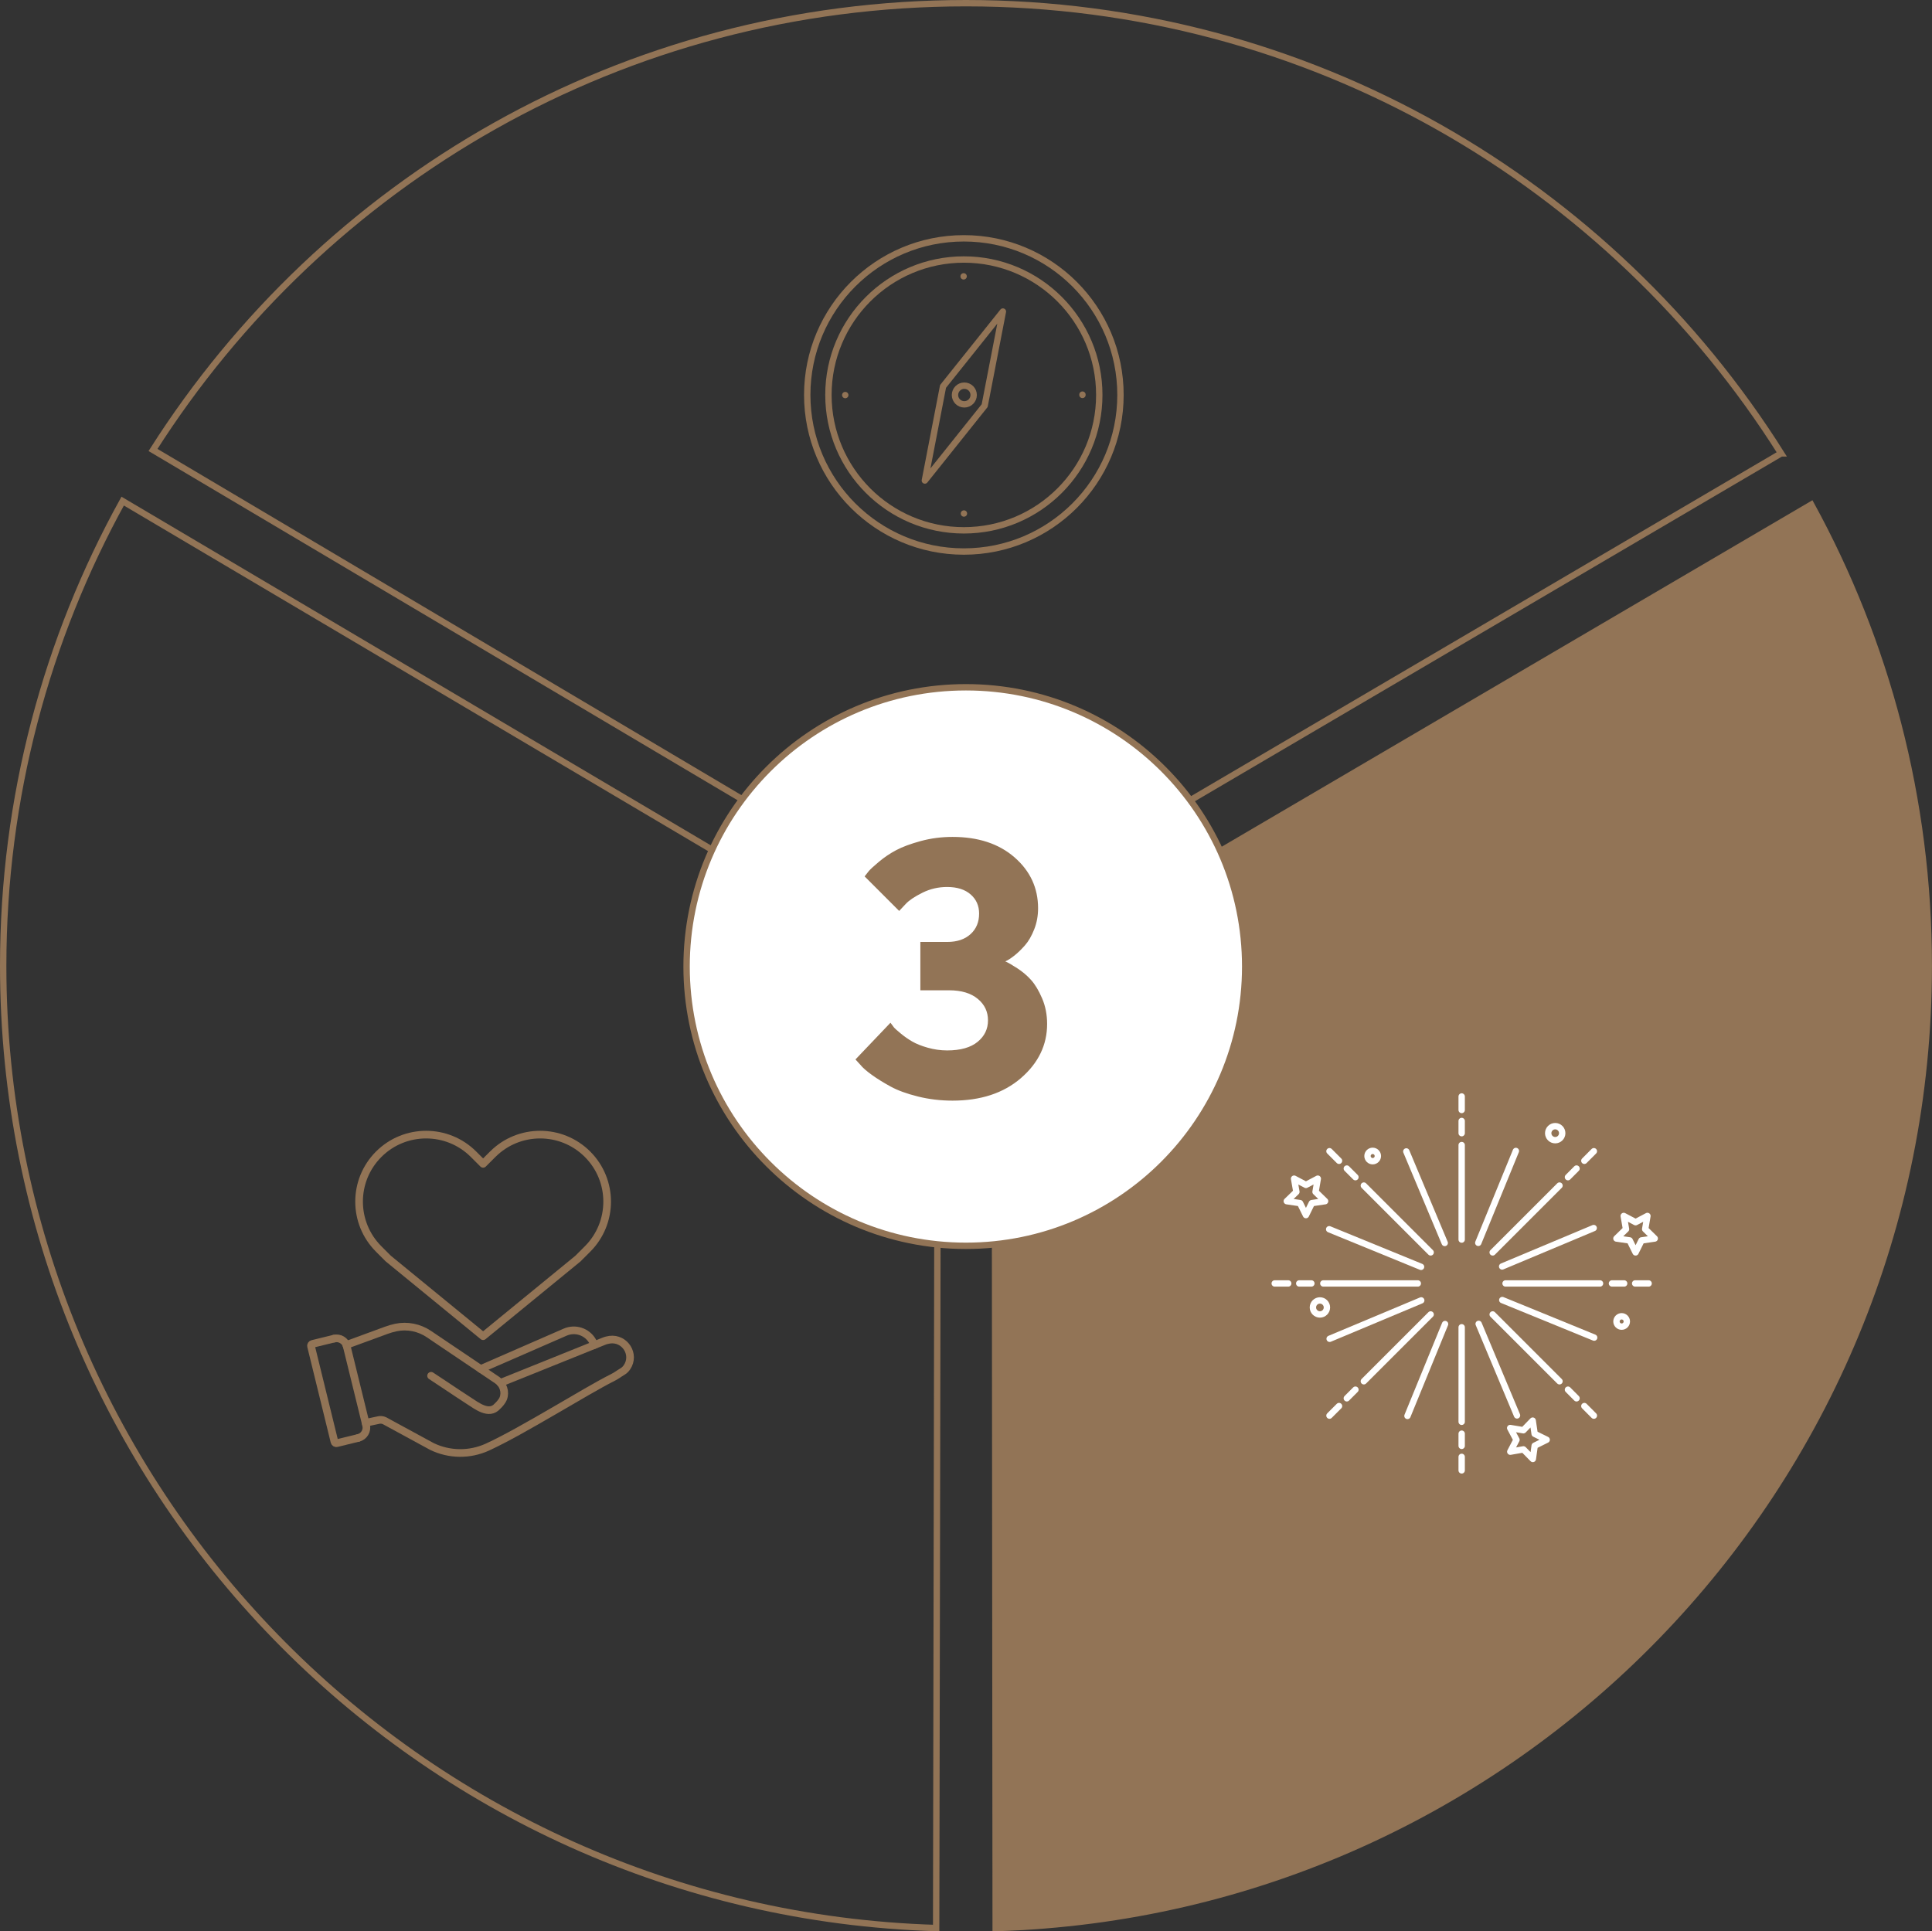 <?xml version="1.0" encoding="UTF-8"?><svg id="Ebene_2" xmlns="http://www.w3.org/2000/svg" viewBox="0 0 454.81 454.71"><rect x="0" y="0" width="454.81" height="454.71" fill="#333333" stroke="none"/><defs><style>.cls-1,.cls-2{fill:#927456;}.cls-1,.cls-2,.cls-3,.cls-4,.cls-5,.cls-6,.cls-7{stroke:#927456;}.cls-1,.cls-2,.cls-3,.cls-5{stroke-miterlimit:10;}.cls-1,.cls-3,.cls-4,.cls-8,.cls-5,.cls-7{stroke-width:1.5px;}.cls-2{stroke-width:.9px;}.cls-3,.cls-4,.cls-8,.cls-6,.cls-7{fill:none;}.cls-4{stroke-dasharray:0 43.84;}.cls-4,.cls-8,.cls-6,.cls-7{stroke-linecap:round;stroke-linejoin:round;}.cls-8{stroke:#fff;}.cls-5{fill:#fff;}.cls-6{stroke-width:1.8px;}.cls-9{fill:#6fa0af;}</style></defs><g id="Hintergrund"><path class="cls-3" d="M419.29,106.74C379.16,43.07,308.23.75,227.4.75S76.24,42.71,36.02,105.94l191.38,113.48,191.88-112.68Z"/><path class="cls-3" d="M28.88,117.98C10.96,150.42.75,187.72.75,227.4c0,122.82,97.7,222.82,219.63,226.53l.4-222.41L28.88,117.98Z"/><path class="cls-1" d="M234.4,453.94c121.94-3.7,219.65-103.7,219.65-226.54,0-39.35-10.03-76.35-27.67-108.59l-192.19,112.74.2,222.39Z"/><path class="cls-9" d="M268.79,182.79h-.07c.5.47.98.95,1.46,1.43-.45-.48-.92-.96-1.39-1.43Z"/><circle class="cls-5" cx="227.38" cy="227.56" r="65.75"/><line class="cls-8" x1="344.09" y1="269.59" x2="344.09" y2="291.84"/><line class="cls-8" x1="344.09" y1="263.92" x2="344.09" y2="266.79"/><line class="cls-8" x1="344.09" y1="258.15" x2="344.09" y2="261.33"/><line class="cls-8" x1="367.12" y1="279.13" x2="351.39" y2="294.86"/><line class="cls-8" x1="371.13" y1="275.12" x2="369.11" y2="277.15"/><line class="cls-8" x1="375.21" y1="271.04" x2="372.97" y2="273.29"/><line class="cls-8" x1="376.66" y1="302.17" x2="354.42" y2="302.17"/><line class="cls-8" x1="382.34" y1="302.17" x2="379.47" y2="302.17"/><line class="cls-8" x1="388.1" y1="302.17" x2="384.93" y2="302.17"/><line class="cls-8" x1="367.12" y1="325.2" x2="351.39" y2="309.47"/><line class="cls-8" x1="371.13" y1="329.21" x2="369.11" y2="327.18"/><line class="cls-8" x1="375.21" y1="333.29" x2="372.97" y2="331.04"/><line class="cls-8" x1="344.09" y1="334.74" x2="344.09" y2="312.49"/><line class="cls-8" x1="344.09" y1="340.41" x2="344.09" y2="337.54"/><line class="cls-8" x1="344.09" y1="346.18" x2="344.09" y2="343"/><line class="cls-8" x1="321.06" y1="325.2" x2="336.79" y2="309.47"/><line class="cls-8" x1="317.05" y1="329.21" x2="319.08" y2="327.18"/><line class="cls-8" x1="312.97" y1="333.29" x2="315.22" y2="331.04"/><line class="cls-8" x1="311.52" y1="302.17" x2="333.76" y2="302.17"/><line class="cls-8" x1="305.85" y1="302.17" x2="308.71" y2="302.17"/><line class="cls-8" x1="300.08" y1="302.17" x2="303.26" y2="302.17"/><line class="cls-8" x1="321.06" y1="279.13" x2="336.79" y2="294.86"/><line class="cls-8" x1="317.05" y1="275.12" x2="319.08" y2="277.15"/><line class="cls-8" x1="312.97" y1="271.04" x2="315.22" y2="273.29"/><line class="cls-8" x1="331.06" y1="271.09" x2="340.1" y2="292.64"/><line class="cls-8" x1="356.85" y1="270.98" x2="348" y2="292.61"/><line class="cls-8" x1="375.17" y1="289.13" x2="353.62" y2="298.17"/><line class="cls-8" x1="375.28" y1="314.92" x2="353.65" y2="306.08"/><line class="cls-8" x1="357.12" y1="333.24" x2="348.09" y2="311.69"/><line class="cls-8" x1="331.33" y1="333.36" x2="340.18" y2="311.73"/><line class="cls-8" x1="313.01" y1="315.2" x2="334.57" y2="306.16"/><line class="cls-8" x1="312.9" y1="289.41" x2="334.53" y2="298.26"/><polygon class="cls-8" points="307.43 278.97 310.22 277.5 309.69 280.61 311.94 282.8 308.82 283.26 307.43 286.08 306.04 283.26 302.92 282.8 305.18 280.61 304.64 277.5 307.43 278.97"/><polygon class="cls-8" points="385.03 287.75 387.82 286.28 387.29 289.39 389.54 291.59 386.43 292.04 385.03 294.86 383.64 292.04 380.52 291.59 382.78 289.39 382.24 286.28 385.03 287.75"/><polygon class="cls-8" points="358.62 336.73 360.81 334.47 361.27 337.58 364.1 338.97 361.28 340.37 360.84 343.49 358.63 341.24 355.53 341.78 356.99 338.99 355.51 336.21 358.62 336.73"/><circle class="cls-8" cx="366.11" cy="266.79" r="1.65"/><circle class="cls-8" cx="310.72" cy="307.82" r="1.65"/><path class="cls-8" d="M382.97,311.12c0,.68-.55,1.22-1.22,1.22s-1.22-.55-1.22-1.22.55-1.22,1.22-1.22,1.22.55,1.22,1.22Z"/><path class="cls-8" d="M324.36,272.17c0,.68-.55,1.22-1.22,1.22s-1.22-.55-1.22-1.22.55-1.22,1.22-1.22,1.22.55,1.22,1.22Z"/><circle class="cls-7" cx="226.9" cy="92.98" r="31.88"/><polygon class="cls-7" points="236.09 73.35 222 90.98 217.72 113.13 231.8 95.5 236.09 73.35"/><circle class="cls-7" cx="227.01" cy="93" r="2.2"/><circle class="cls-4" cx="226.9" cy="92.98" r="27.92"/><circle class="cls-7" cx="226.9" cy="92.98" r="36.87"/><path class="cls-6" d="M142.93,282.9c0,4.04-1.54,8.08-4.62,11.16l-2.26,2.26-22.32,18.27-22.32-18.27-2.26-2.26c-6.16-6.16-6.16-16.15,0-22.31,3.08-3.08,7.12-4.62,11.16-4.62s8.08,1.54,11.16,4.62l2.26,2.26,2.26-2.26c6.16-6.16,16.16-6.16,22.32,0,3.08,3.08,4.62,7.12,4.62,11.16Z"/><line class="cls-6" x1="81.63" y1="316.97" x2="86.19" y2="335.54"/><path class="cls-6" d="M84.37,338.53l-5.1,1.25c-.24.06-.47-.09-.53-.32l-5.52-22.52c-.06-.24.09-.47.32-.53l5.1-1.25"/><path class="cls-6" d="M86.19,335.54c.32,1.32-.49,2.66-1.81,2.99"/><path class="cls-6" d="M78.65,315.16c1.32-.32,2.66.49,2.99,1.81"/><path class="cls-6" d="M81.53,316.65l9.35-3.43c.72-.26,1.49-.5,2.3-.67,2.69-.57,5.49,0,7.77,1.53l16.12,10.87c1.4.95,2,2.74,1.4,4.32-.21.55-.88,1.37-1.35,1.78-2.01,2.3-4.97-.14-6.84-1.32-1.82-1.16-3.6-2.38-5.4-3.57-1.13-.75-2.26-1.5-3.4-2.25"/><path class="cls-6" d="M117.8,325.58l24.27-9.77c.47-.2.97-.33,1.48-.4,3.57-.46,6.07,3.48,4.06,6.47-.28.42-.63.78-1.07,1.03-.28.16-.55.33-.81.51l-.16.11c-.43.3-.89.57-1.36.81-6.4,3.2-21.12,12.53-29.45,16.35-4.17,1.91-8.97,1.86-13.1-.14l-11.12-6.05c-.44-.21-.93-.27-1.4-.17l-3.08.66"/><path class="cls-6" d="M113.16,322.31h0s19.9-8.68,19.9-8.68c2.36-1.02,5.11-.12,6.41,2.1.18.31.33.63.43.95"/><path class="cls-2" d="M236.69,226.86c.48.2,1.32.7,2.52,1.47s2.26,1.67,3.17,2.68,1.75,2.41,2.52,4.2,1.15,3.75,1.15,5.87c0,4.8-2,8.94-6,12.4s-9.27,5.2-15.82,5.2c-2.78,0-5.47-.32-8.04-.96s-4.69-1.41-6.33-2.31-3.08-1.79-4.32-2.68-2.14-1.67-2.68-2.35l-.86-.94,7.57-7.94c.11.16.29.39.53.68s.81.79,1.68,1.51,1.79,1.36,2.76,1.92,2.21,1.06,3.73,1.49,3.08.66,4.69.66c3.25,0,5.74-.71,7.47-2.13s2.6-3.22,2.6-5.4-.85-3.98-2.56-5.4-4.06-2.13-7.06-2.13h-6.3v-10.48h5.85c2.46,0,4.4-.66,5.83-1.97s2.15-3.03,2.15-5.16c0-1.97-.71-3.58-2.13-4.83s-3.37-1.88-5.85-1.88c-2.13,0-4.13.46-6,1.39s-3.21,1.83-4.03,2.7l-1.27,1.35-7.53-7.53c.16-.22.41-.53.74-.92s1.11-1.11,2.35-2.15,2.57-1.93,3.99-2.68,3.3-1.45,5.65-2.09,4.8-.96,7.37-.96c5.92,0,10.69,1.56,14.29,4.69s5.4,7.01,5.4,11.65c0,1.72-.29,3.32-.88,4.81s-1.28,2.7-2.09,3.62-1.61,1.71-2.42,2.35-1.52,1.1-2.15,1.37l-.82.41c.27.11.65.27,1.13.47Z"/></g></svg>